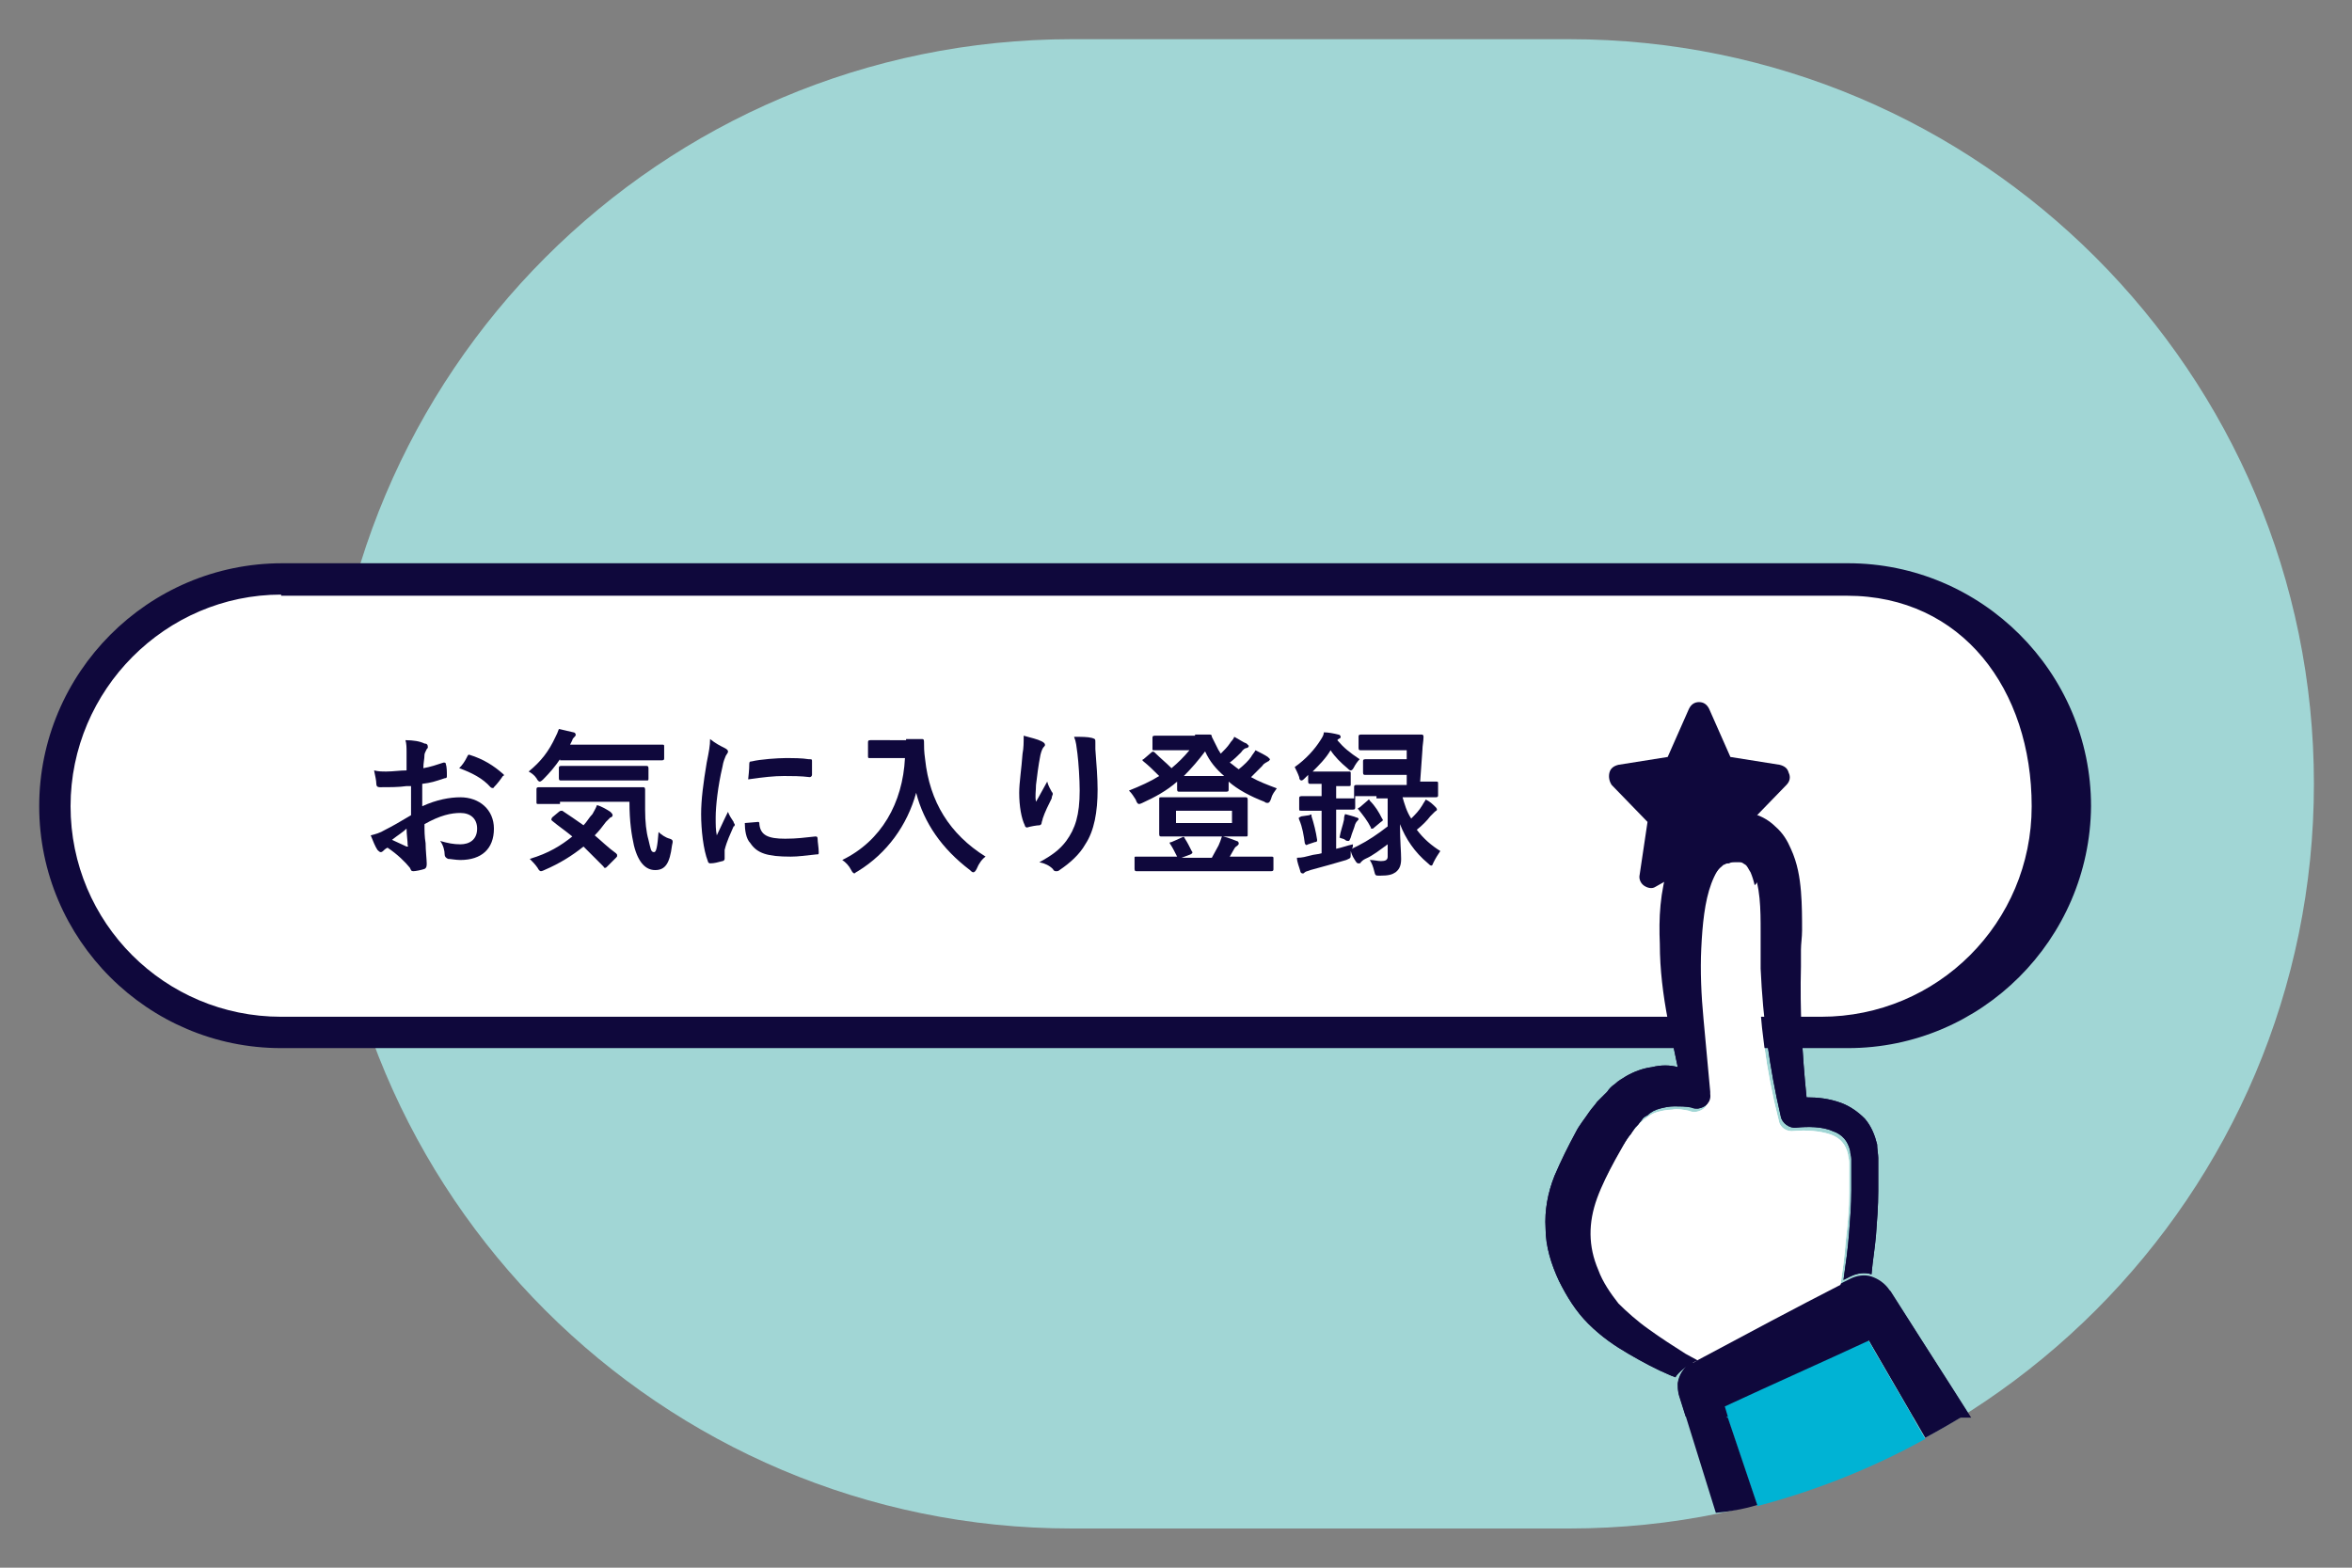 <?xml version="1.0" encoding="utf-8"?>
<!-- Generator: Adobe Illustrator 27.9.0, SVG Export Plug-In . SVG Version: 6.00 Build 0)  -->
<svg version="1.1" id="レイヤー_4" xmlns="http://www.w3.org/2000/svg" xmlns:xlink="http://www.w3.org/1999/xlink" x="0px"
	 y="0px" width="210px" height="140px" viewBox="0 0 210 140" style="enable-background:new 0 0 210 140;" xml:space="preserve">
<rect x="0" y="0" width="210" height="140" fill="#808080" stroke="none"/>
<style type="text/css">
	.st0{clip-path:url(#SVGID_00000099651729099884474300000010958846614022017171_);fill:#A1D6D5;}
	.st1{fill:#FFFFFF;}
	.st2{fill:#0F083C;}
	.st3{fill:#00B3D4;}
</style>
<g>
	<g>
		<defs>
			<path id="SVGID_1_" d="M95.7,3.5C59,3.5,29.2,33.3,29.2,70v0c0,36.7,29.8,66.5,66.5,66.5h44.4c36.7,0,66.5-29.8,66.5-66.5v0
				c0-36.7-29.8-66.5-66.5-66.5H95.7z"/>
		</defs>
		<clipPath id="SVGID_00000142138665908487115170000000306106603979530927_">
			<use xlink:href="#SVGID_1_"  style="overflow:visible;"/>
		</clipPath>
		<path style="clip-path:url(#SVGID_00000142138665908487115170000000306106603979530927_);fill:#A1D6D5;" d="M140.1,136.6H95.7
			c-36.7,0-66.5-29.8-66.5-66.5C29.2,33.3,59,3.5,95.7,3.5h44.4c36.7,0,66.5,29.8,66.5,66.5C206.6,106.8,176.8,136.6,140.1,136.6"/>
	</g>
	<g>
		<path class="st1" d="M165.1,106.6c0-0.6,0-1.2,0-1.9l0-0.9c0-0.3-0.1-0.5-0.1-0.7c-0.2-0.9-0.7-1.5-1.6-1.8
			c-0.9-0.3-2.1-0.4-3.2-0.3c-0.7,0.1-1.3-0.3-1.4-1l0,0l0,0c-1.1-4.3-1.7-8.8-1.8-13.2c0-0.6,0-1.1,0-1.7l0-1.6c0-1,0-2.1-0.1-3
			c-0.1-1-0.3-1.9-0.6-2.6c-0.2-0.3-0.3-0.6-0.5-0.7c-0.2-0.1-0.2-0.2-0.5-0.2c-0.1,0-0.2,0-0.4,0c-0.1,0-0.4,0-0.5,0.1
			c-0.1,0-0.3,0-0.4,0.1c-0.1,0-0.2,0.1-0.3,0.2c-0.4,0.3-0.8,0.9-1.1,1.8c-0.6,1.7-0.8,3.8-0.9,5.8c-0.1,2,0.1,4.2,0.2,6.3
			c0.1,2.1,0.4,4.3,0.6,6.5l0,0.2c0.1,0.7-0.4,1.2-1.1,1.3c-0.2,0-0.4,0-0.6-0.1l0,0c-0.5-0.1-1-0.2-1.5-0.1c-0.5,0-0.9,0.1-1.3,0.2
			c-0.4,0.1-0.7,0.3-1.1,0.6c-0.2,0.1-0.3,0.3-0.5,0.4c-0.1,0.1-0.3,0.4-0.3,0.4l-0.3,0.3l-0.4,0.6c-0.2,0.2-0.3,0.5-0.5,0.7
			c-0.3,0.5-0.6,1-0.9,1.6c-0.6,1.1-1.2,2.3-1.6,3.4c-0.8,2.1-0.8,4.3,0.1,6.4c0.4,1,1.1,2.1,1.8,3c0.7,0.8,1.7,1.6,2.7,2.3
			c1,0.7,2.1,1.5,3.3,2.2c0.4,0.2,0.7,0.4,1.1,0.6c4.3-2.3,8.6-4.6,12.9-6.8c0.2-1.4,0.4-2.8,0.5-4.2
			C165,109.1,165.1,107.9,165.1,106.6z"/>
		<path class="st2" d="M150.8,121.9L150.8,121.9L150.8,121.9c0.3-0.2,0.5-0.3,0.8-0.4c-0.4-0.2-0.7-0.4-1.1-0.6
			c-1.1-0.7-2.2-1.4-3.3-2.2c-1-0.7-2-1.6-2.7-2.3c-0.7-0.9-1.4-1.9-1.8-3c-0.9-2.1-0.9-4.2-0.1-6.4c0.4-1.1,1-2.3,1.6-3.4
			c0.3-0.5,0.6-1.1,0.9-1.6c0.2-0.3,0.3-0.5,0.5-0.7l0.4-0.6l0.3-0.3c0,0,0.2-0.3,0.3-0.4c0.1-0.2,0.3-0.3,0.5-0.4
			c0.3-0.3,0.7-0.5,1.1-0.6c0.4-0.1,0.8-0.2,1.3-0.2c0.5,0,1,0,1.5,0.1l0,0c0.2,0.1,0.4,0.1,0.6,0.1c0.7-0.1,1.2-0.6,1.1-1.3l0-0.2
			c-0.2-2.2-0.4-4.3-0.6-6.5c-0.2-2.1-0.3-4.3-0.2-6.3c0.1-2.1,0.3-4.2,0.9-5.8c0.3-0.8,0.7-1.5,1.1-1.8c0.1-0.1,0.2-0.1,0.3-0.2
			c0.1-0.1,0.2-0.1,0.4-0.1c0.1-0.1,0.3,0,0.5-0.1c0.1,0,0.3,0,0.4,0c0.2,0,0.3,0.1,0.5,0.2c0.2,0.1,0.3,0.4,0.5,0.7
			c0.3,0.7,0.5,1.6,0.6,2.6c0.1,1,0.1,2,0.1,3l0,1.6c0,0.6,0,1.2,0,1.7c0.2,4.5,0.8,8.9,1.8,13.2l0,0l0,0c0.1,0.6,0.8,1.1,1.4,1
			c1-0.1,2.3-0.1,3.2,0.3c0.9,0.3,1.4,0.9,1.6,1.8c0,0.3,0.1,0.4,0.1,0.7l0,0.9c0,0.6,0,1.2,0,1.9c0,1.3-0.1,2.5-0.2,3.8
			c-0.1,1.4-0.3,2.8-0.5,4.2c0.2-0.1,0.4-0.2,0.6-0.3c0.6-0.3,1.3-0.4,1.9-0.2c0.1-1.2,0.3-2.3,0.4-3.5c0.1-1.3,0.2-2.6,0.2-3.9
			c0-0.7,0-1.3,0-2l0-1c0-0.3-0.1-0.8-0.1-1.2c-0.2-0.8-0.5-1.6-1.1-2.3c-0.6-0.6-1.3-1.1-2.1-1.4c-1.1-0.4-2.1-0.5-3.1-0.5
			c-0.4-3.9-0.6-7.8-0.5-11.7l0-1.5c0-0.5,0.1-1.1,0.1-1.7c0-1.1,0-2.3-0.1-3.5c-0.1-1.2-0.3-2.5-0.9-3.8c-0.3-0.7-0.7-1.4-1.4-2
			c-0.6-0.6-1.5-1.1-2.4-1.2c-0.4-0.1-0.8-0.1-1.2-0.1c-0.4,0-0.7,0-1.2,0.1c-0.8,0.2-1.6,0.5-2.3,1c-1.4,1-2,2.4-2.4,3.6
			c-0.8,2.5-0.9,4.8-0.8,7.1c0,2.3,0.3,4.6,0.7,6.7c0.3,1.4,0.6,2.9,0.9,4.3c-0.7-0.2-1.5-0.2-2.3,0c-0.8,0.1-1.6,0.4-2.3,0.8
			c-0.3,0.2-0.7,0.4-1,0.7c-0.3,0.2-0.5,0.4-0.7,0.7c-0.4,0.4-0.6,0.6-0.9,0.9c-0.2,0.3-0.5,0.6-0.7,0.9c-0.4,0.6-0.9,1.2-1.2,1.8
			c-0.7,1.3-1.3,2.5-1.9,3.9c-0.6,1.5-0.9,3.1-0.8,4.7c0,1.6,0.5,3.2,1.2,4.7c0.7,1.4,1.5,2.7,2.6,3.8c1.2,1.2,2.4,2,3.6,2.7
			c1.2,0.7,2.5,1.4,3.7,1.9c0.2,0.1,0.3,0.1,0.5,0.2C149.6,122.9,150.1,122.3,150.8,121.9z"/>
		<path class="st3" d="M153.9,125.6l3,8.9c5.3-1.4,10.3-3.4,15-6c-1.7-2.9-3.4-5.9-5.1-8.8C162.5,121.7,158.2,123.6,153.9,125.6z"/>
		<path class="st2" d="M156.9,134.4l-3-8.9c4.3-2,8.6-3.9,12.9-5.9c1.7,2.9,3.4,5.9,5.1,8.8c1.3-0.7,2.5-1.4,3.8-2.2
			c-2.3-3.6-4.6-7.3-6.9-10.9l-0.1-0.1c-0.4-0.6-1-1-1.6-1.2c-0.6-0.2-1.3-0.1-1.9,0.2c-0.2,0.1-0.4,0.2-0.6,0.3
			c-4.3,2.2-8.6,4.5-12.9,6.8c-0.2,0.1-0.5,0.3-0.7,0.4l0,0l0,0c-0.7,0.4-1.1,1.1-1.2,1.8c0,0.3,0,0.6,0.1,1l3.3,10.6
			C154.3,135,155.6,134.8,156.9,134.4z"/>
	</g>
	<path class="st1" d="M165,92.2H25.1C14,92.2,4.9,83.1,4.9,72c0-11.2,9.1-20.2,20.2-20.2H165c11.2,0,20.2,9.1,20.2,20.2
		C185.2,83.1,176.1,92.2,165,92.2"/>
	<path class="st2" d="M36.3,70.2c-0.7,0.1-1.4,0.1-2.4,0.1c-0.2,0-0.3-0.1-0.3-0.3c0-0.3-0.1-0.7-0.2-1.2c0.4,0.1,0.7,0.1,1.1,0.1
		c0.6,0,1.2-0.1,1.8-0.1c0-0.5,0-1,0-1.6c0-0.4,0-0.8-0.1-1.1c0.7,0,1.3,0.1,1.7,0.3c0.2,0,0.3,0.1,0.3,0.3c0,0.1,0,0.1-0.1,0.2
		c-0.1,0.2-0.2,0.4-0.2,0.5c0,0.4-0.1,0.7-0.1,1.2c0.6-0.1,1.2-0.3,1.8-0.5c0.1,0,0.2,0,0.2,0.1c0.1,0.3,0.1,0.7,0.1,1.1
		c0,0.1,0,0.2-0.2,0.2c-0.9,0.3-1.2,0.4-2,0.5c0,0.7,0,1.4,0,2c1.3-0.6,2.5-0.8,3.4-0.8c1.7,0,3,1.1,3,2.8c0,1.8-1.1,2.8-3,2.8
		c-0.4,0-0.9-0.1-1.1-0.1c-0.2-0.1-0.3-0.2-0.3-0.4c0-0.3-0.1-0.8-0.4-1.2c0.7,0.2,1.2,0.3,1.8,0.3c0.8,0,1.5-0.4,1.5-1.4
		c0-0.9-0.6-1.4-1.5-1.4c-0.8,0-1.8,0.2-3.2,1c0,0.6,0,1.1,0.1,1.7c0,0.6,0.1,1.5,0.1,1.8c0,0.2,0,0.4-0.2,0.5
		c-0.3,0.1-0.8,0.2-1,0.2c-0.2,0-0.2-0.1-0.3-0.3c-0.4-0.5-1.1-1.2-2-1.8c-0.2,0.1-0.3,0.2-0.4,0.3c-0.1,0.1-0.2,0.1-0.2,0.1
		c-0.1,0-0.2-0.1-0.3-0.2c-0.2-0.3-0.4-0.8-0.6-1.3c0.4-0.1,0.8-0.2,1.3-0.5c0.6-0.3,1.3-0.7,2.3-1.3V70.2z M35,75
		c0.4,0.2,0.9,0.4,1.3,0.6c0.1,0,0.2,0,0.1-0.1c0-0.4-0.1-1-0.1-1.5C36,74.3,35.5,74.6,35,75 M41.7,67.6c0.1-0.2,0.1-0.2,0.2-0.2
		c1.3,0.4,2.2,1,3,1.7c0.1,0.1,0.1,0.1,0.1,0.1s0,0.1-0.1,0.1c-0.2,0.3-0.5,0.7-0.8,1c0,0.1-0.2,0.1-0.3,0c-0.7-0.8-1.7-1.3-2.8-1.7
		C41.3,68.3,41.5,68,41.7,67.6"/>
	<path class="st2" d="M50,67.8c-0.4,0.6-0.9,1.2-1.5,1.8c-0.2,0.2-0.3,0.2-0.3,0.2c-0.1,0-0.2-0.1-0.3-0.3c-0.2-0.3-0.5-0.5-0.7-0.6
		c1.1-0.9,1.8-1.8,2.4-3.1c0.1-0.2,0.2-0.4,0.3-0.7c0.4,0.1,0.9,0.2,1.3,0.3c0.1,0,0.2,0.1,0.2,0.2c0,0.1,0,0.1-0.1,0.2
		c-0.1,0.1-0.2,0.2-0.2,0.3l-0.2,0.4h6.3c1.4,0,1.8,0,1.9,0c0.2,0,0.2,0,0.2,0.2v1c0,0.1,0,0.2-0.2,0.2c-0.1,0-0.5,0-1.9,0H50z
		 M49.9,72.5c0.1-0.1,0.2-0.1,0.3-0.1c0.6,0.4,1.2,0.8,1.9,1.3c0.3-0.3,0.5-0.7,0.8-1c0.1-0.2,0.3-0.5,0.4-0.8
		c0.4,0.1,0.9,0.4,1.2,0.6c0.1,0.1,0.2,0.2,0.2,0.3c0,0.1-0.1,0.2-0.2,0.2c-0.1,0.1-0.2,0.2-0.4,0.4c-0.3,0.4-0.6,0.8-1,1.2
		c0.6,0.5,1.2,1.1,1.9,1.6c0.1,0.1,0.1,0.1,0.1,0.2c0,0.1,0,0.1-0.1,0.2l-0.8,0.8c-0.1,0.1-0.1,0.1-0.2,0.1c0,0-0.1,0-0.1-0.1
		c-0.6-0.6-1.2-1.2-1.8-1.8c-1,0.8-2.1,1.5-3.5,2.1c-0.2,0.1-0.3,0.1-0.3,0.1c-0.1,0-0.2-0.1-0.3-0.3c-0.2-0.3-0.5-0.6-0.7-0.8
		c1.7-0.5,2.8-1.2,3.8-2c-0.6-0.5-1.2-0.9-1.8-1.4c-0.1-0.1-0.1-0.1,0-0.3L49.9,72.5z M50,71.8c-1.4,0-1.8,0-1.9,0
		c-0.2,0-0.2,0-0.2-0.2v-1.1c0-0.1,0-0.2,0.2-0.2c0.1,0,0.6,0,1.9,0h5.5c1.4,0,1.8,0,1.9,0c0.1,0,0.2,0,0.2,0.2c0,0.7,0,1.2,0,1.8
		c0,1.1,0.1,2,0.3,2.7c0.2,0.8,0.2,1.1,0.5,1.1c0.2,0,0.3-0.5,0.4-1.8c0.2,0.2,0.6,0.5,1,0.6c0.3,0.1,0.3,0.2,0.2,0.6
		c-0.2,1.6-0.6,2.2-1.5,2.2c-0.8,0-1.5-0.6-1.9-2.2c-0.2-0.9-0.4-2.1-0.4-3.9H50z M51.9,69.7c-1.3,0-1.8,0-1.8,0
		c-0.1,0-0.2,0-0.2-0.2v-0.9c0-0.1,0-0.2,0.2-0.2c0.1,0,0.5,0,1.8,0h3.9c1.3,0,1.8,0,1.9,0c0.1,0,0.2,0,0.2,0.2v0.9
		c0,0.2,0,0.2-0.2,0.2c-0.1,0-0.5,0-1.9,0H51.9z"/>
	<path class="st2" d="M64.7,66.8c0.2,0.1,0.3,0.2,0.3,0.3c0,0.1,0,0.1-0.2,0.4c-0.1,0.3-0.2,0.4-0.3,1c-0.4,1.7-0.6,3.5-0.6,4.5
		c0,0.7,0,1.1,0.1,1.6c0.3-0.6,0.5-1.1,1-2.1c0.1,0.3,0.3,0.6,0.5,0.9c0,0.1,0.1,0.2,0.1,0.2c0,0.1,0,0.2-0.1,0.2
		c-0.3,0.7-0.6,1.3-0.8,2.1c0,0.1,0,0.2,0,0.4c0,0.2,0,0.3,0,0.4c0,0.1-0.1,0.2-0.2,0.2c-0.4,0.1-0.7,0.2-1.1,0.2
		c-0.1,0-0.2-0.1-0.2-0.2c-0.4-1-0.6-2.8-0.6-4.2c0-1.3,0.2-2.8,0.5-4.6c0.2-1,0.3-1.5,0.3-2.1C63.9,66.4,64.3,66.6,64.7,66.8
		 M67.7,73.4c0.1,0,0.1,0.1,0.1,0.2c0.1,1,0.8,1.3,2.3,1.3c1.1,0,1.7-0.1,2.7-0.2c0.1,0,0.2,0,0.2,0.2c0,0.3,0.1,0.8,0.1,1.2
		c0,0.2,0,0.2-0.2,0.2c-1,0.1-1.6,0.2-2.3,0.2c-2.1,0-3-0.3-3.6-1.2c-0.4-0.4-0.5-1.2-0.5-1.8L67.7,73.4z M66.9,68.2
		c0-0.2,0.1-0.2,0.2-0.2c0.8-0.2,2.4-0.3,3-0.3c0.8,0,1.5,0,2.1,0.1c0.3,0,0.3,0,0.3,0.2c0,0.4,0,0.8,0,1.2c0,0.1-0.1,0.2-0.2,0.2
		c-0.8-0.1-1.6-0.1-2.3-0.1c-0.9,0-1.8,0.1-3.2,0.3C66.9,68.7,66.9,68.4,66.9,68.2"/>
	<path class="st2" d="M80.9,66c1,0,1.3,0,1.4,0c0.1,0,0.2,0,0.2,0.2c0,0.5,0,0.9,0.1,1.6c0.4,3.8,2.2,6.7,5.4,8.7
		c-0.3,0.2-0.6,0.6-0.8,1.1c-0.1,0.2-0.2,0.3-0.3,0.3c-0.1,0-0.2-0.1-0.3-0.2c-2.5-1.9-4.1-4.2-4.8-6.9c-0.8,2.9-2.6,5.4-5.2,7
		c-0.2,0.1-0.3,0.2-0.3,0.2c-0.1,0-0.2-0.1-0.3-0.3c-0.2-0.4-0.5-0.7-0.8-0.9c3.5-1.7,5.4-5.1,5.6-9.1h-1.7c-1,0-1.3,0-1.4,0
		c-0.2,0-0.2,0-0.2-0.2v-1.2c0-0.1,0-0.2,0.2-0.2c0.1,0,0.4,0,1.4,0H80.9z"/>
	<path class="st2" d="M93,66.2c0.2,0.1,0.3,0.2,0.3,0.3c0,0.1,0,0.1-0.1,0.2c-0.1,0.1-0.2,0.3-0.3,0.7c-0.2,1-0.3,1.9-0.4,2.7
		c0,0.5-0.1,1,0,1.5c0.3-0.5,0.6-1.1,1-1.8c0.1,0.4,0.3,0.7,0.4,0.9c0.1,0.1,0.1,0.2,0.1,0.2c0,0.1-0.1,0.2-0.1,0.4
		c-0.3,0.6-0.6,1.2-0.8,1.8c0,0.1-0.1,0.3-0.1,0.4c0,0.1-0.1,0.2-0.2,0.2c-0.2,0-0.8,0.1-1.1,0.2c-0.1,0-0.2-0.1-0.2-0.2
		C91.2,73.1,91,72,91,70.8c0-0.9,0.2-2.1,0.3-3.5c0.1-0.5,0.1-1,0.1-1.6C92.1,65.9,92.6,66,93,66.2 M97.5,65.9
		c0.3,0.1,0.3,0.1,0.3,0.4c0,0.2,0,0.4,0,0.6c0.1,1.3,0.2,2.6,0.2,3.6c0,2-0.3,3.7-1.1,4.9c-0.5,0.9-1.4,1.7-2.3,2.3
		c-0.1,0.1-0.2,0.1-0.3,0.1c-0.1,0-0.2,0-0.3-0.2c-0.3-0.3-0.7-0.5-1.2-0.6c1.1-0.6,1.8-1.1,2.4-1.9c0.8-1.1,1.2-2.3,1.2-4.5
		c0-1-0.1-2.5-0.2-3.3c-0.1-0.7-0.1-1-0.3-1.5C96.6,65.8,97.1,65.8,97.5,65.9"/>
	<path class="st2" d="M106.7,65.6c0.8,0,1.2,0,1.3,0c0.1,0,0.2,0,0.2,0.2c0.2,0.4,0.4,0.8,0.6,1.2c0.1,0.1,0.1,0.2,0.2,0.3
		c0.3-0.3,0.6-0.6,0.8-0.9c0.1-0.2,0.3-0.3,0.4-0.6c0.4,0.2,0.8,0.5,1.1,0.6c0.1,0.1,0.2,0.2,0.2,0.2c0,0.1-0.1,0.2-0.2,0.2
		c-0.1,0-0.3,0.1-0.5,0.4c-0.3,0.3-0.6,0.6-1,0.9c0.3,0.2,0.5,0.4,0.8,0.6c0.5-0.4,0.9-0.8,1.1-1.1c0.1-0.2,0.3-0.4,0.4-0.6
		c0.4,0.2,0.8,0.4,1.1,0.6c0.1,0.1,0.2,0.2,0.2,0.2s-0.1,0.2-0.2,0.2c-0.1,0.1-0.3,0.1-0.5,0.4c-0.3,0.3-0.6,0.6-1,1
		c0.7,0.4,1.5,0.7,2.3,1c-0.2,0.3-0.4,0.5-0.5,0.9c-0.1,0.3-0.2,0.4-0.3,0.4c-0.1,0-0.2,0-0.3-0.1c-1.3-0.5-2.4-1.1-3.2-1.8v0.7
		c0,0.1,0,0.2-0.2,0.2c-0.1,0-0.4,0-1.4,0h-1.4c-1,0-1.3,0-1.4,0c-0.1,0-0.2,0-0.2-0.2v-0.7c-0.9,0.8-2,1.4-3.1,1.9
		c-0.2,0.1-0.3,0.1-0.3,0.1c-0.1,0-0.2-0.1-0.3-0.4c-0.2-0.3-0.3-0.5-0.6-0.8c1-0.4,1.9-0.8,2.7-1.3c-0.5-0.5-0.9-0.9-1.4-1.3
		c-0.1-0.1-0.1-0.1-0.1-0.1c0,0,0-0.1,0.1-0.1l0.7-0.6c0.1-0.1,0.2-0.1,0.3,0c0.5,0.5,1,0.9,1.5,1.4c0.6-0.5,1.1-1,1.6-1.6h-1.6
		c-1.1,0-1.4,0-1.5,0c-0.2,0-0.2,0-0.2-0.1v-1c0-0.1,0-0.2,0.2-0.2c0.1,0,0.4,0,1.5,0H106.7z M109.4,71.2c1.3,0,1.8,0,1.8,0
		c0.1,0,0.2,0,0.2,0.2c0,0.1,0,0.3,0,1v1.1c0,0.7,0,0.9,0,1c0,0.2,0,0.2-0.2,0.2c-0.1,0-0.5,0-1.8,0h-0.2c0.5,0.1,0.9,0.3,1.2,0.4
		c0.1,0,0.2,0.1,0.2,0.2c0,0.1,0,0.1-0.1,0.2c-0.1,0.1-0.2,0.1-0.3,0.3l-0.4,0.7h1.9c1.3,0,1.7,0,1.8,0c0.1,0,0.2,0,0.2,0.1v1
		c0,0.1,0,0.2-0.2,0.2c-0.1,0-0.5,0-1.8,0h-8.4c-1.3,0-1.7,0-1.8,0c-0.1,0-0.2,0-0.2-0.2v-1c0-0.1,0-0.1,0.2-0.1c0.1,0,0.5,0,1.8,0
		h1.8c-0.2-0.4-0.4-0.8-0.6-1.1c-0.1-0.1-0.1-0.2,0.1-0.2l0.9-0.4c0.2-0.1,0.2-0.1,0.3,0.1c0.2,0.3,0.4,0.7,0.6,1.1
		c0.1,0.1,0.1,0.2-0.1,0.3l-0.8,0.3h2.7c0.2-0.4,0.4-0.7,0.6-1.1c0.1-0.2,0.2-0.5,0.3-0.8h-3.6c-1.3,0-1.8,0-1.8,0
		c-0.1,0-0.2,0-0.2-0.2c0-0.1,0-0.4,0-1v-1.1c0-0.7,0-0.9,0-1c0-0.2,0-0.2,0.2-0.2c0.1,0,0.5,0,1.8,0H109.4z M105,73.5h5v-1.1h-5
		V73.5z M108.2,69.3c0.5,0,0.9,0,1.1,0c-0.7-0.6-1.3-1.3-1.7-2.2c-0.6,0.8-1.2,1.5-1.9,2.2c0.2,0,0.5,0,1.1,0H108.2z"/>
	<path class="st2" d="M125.2,71.1c0.2,0.7,0.4,1.4,0.8,2c0.4-0.4,0.7-0.7,1-1.2c0.1-0.2,0.2-0.3,0.3-0.5c0.4,0.2,0.6,0.4,0.9,0.7
		c0.1,0.1,0.1,0.2,0.1,0.2c0,0.1-0.1,0.1-0.2,0.2c-0.1,0.1-0.2,0.2-0.4,0.4c-0.3,0.4-0.7,0.8-1.2,1.2c0.6,0.8,1.3,1.4,2.1,1.9
		c-0.2,0.3-0.4,0.6-0.6,1c-0.1,0.2-0.1,0.3-0.2,0.3c-0.1,0-0.2-0.1-0.3-0.2c-1.2-1-2-2.2-2.5-3.5c0,1.6,0.1,2.4,0.1,3.1
		c0,0.5-0.1,0.9-0.5,1.2c-0.3,0.2-0.6,0.3-1.4,0.3c-0.4,0-0.4,0-0.5-0.4c-0.1-0.4-0.2-0.7-0.4-1c0.4,0,0.7,0.1,1,0.1
		c0.4,0,0.6-0.1,0.6-0.4v-1.1c-0.7,0.5-1.3,1-2,1.3c-0.2,0.1-0.3,0.2-0.4,0.3c0,0.1-0.1,0.1-0.2,0.1s-0.1,0-0.2-0.1
		c-0.2-0.3-0.4-0.6-0.5-1c0,0.1,0,0.2,0,0.2c0,0.5,0,0.4-0.4,0.6c-1,0.3-2.1,0.6-3.2,0.9c-0.2,0.1-0.4,0.1-0.5,0.2
		c-0.1,0.1-0.1,0.1-0.2,0.1c-0.1,0-0.2-0.1-0.2-0.2c-0.1-0.4-0.3-0.8-0.3-1.2c0.5,0,0.8-0.1,1.2-0.2c0.3-0.1,0.7-0.1,1-0.2v-3.8
		h-0.4c-1,0-1.4,0-1.4,0c-0.2,0-0.2,0-0.2-0.2v-0.9c0-0.1,0-0.2,0.2-0.2c0.1,0,0.4,0,1.4,0h0.4V70c-0.7,0-0.9,0-1,0
		c-0.1,0-0.2,0-0.2-0.2v-0.6c-0.1,0.1-0.2,0.2-0.3,0.3c-0.1,0.1-0.2,0.2-0.3,0.2c-0.1,0-0.2-0.1-0.2-0.3c-0.1-0.3-0.3-0.7-0.4-0.9
		c1-0.7,1.8-1.6,2.3-2.4c0.2-0.3,0.3-0.5,0.3-0.7c0.4,0,0.9,0.1,1.3,0.2c0.1,0,0.2,0.1,0.2,0.2c0,0.1,0,0.1-0.2,0.2l-0.1,0.1
		c0.6,0.7,1.1,1.1,2,1.7c-0.2,0.2-0.4,0.5-0.5,0.7c-0.1,0.2-0.2,0.3-0.3,0.3c-0.1,0-0.2-0.1-0.3-0.2c-0.6-0.5-1.1-1-1.5-1.6
		c-0.4,0.7-1,1.3-1.6,1.9c0.2,0,0.4,0,0.9,0h1.1c0.8,0,1.1,0,1.2,0c0.2,0,0.2,0,0.2,0.2v0.9c0,0.2,0,0.2-0.2,0.2c-0.1,0-0.3,0-1.1,0
		v1.1h0.1c1,0,1.4,0,1.4,0h0.1v-1c0-0.1,0-0.2,0.2-0.2c0.1,0,0.5,0,1.8,0h2.7l0-0.9h-2.1c-1.1,0-1.5,0-1.6,0c-0.1,0-0.2,0-0.2-0.2
		V68c0-0.1,0-0.2,0.2-0.2c0.1,0,0.5,0,1.6,0h2.1l0-0.8h-2.5c-1.1,0-1.5,0-1.6,0c-0.1,0-0.2,0-0.2-0.2v-1c0-0.1,0-0.2,0.2-0.2
		c0.1,0,0.5,0,1.6,0h2.2c1.1,0,1.5,0,1.6,0c0.1,0,0.2,0,0.2,0.2c0,0.4-0.1,0.8-0.1,1.2l-0.2,2.8c1,0,1.4,0,1.4,0
		c0.2,0,0.2,0,0.2,0.2v1c0,0.1,0,0.2-0.2,0.2c-0.1,0-0.5,0-1.8,0H125.2z M116.9,72.8c0.2-0.1,0.2-0.1,0.2,0.1
		c0.2,0.6,0.4,1.4,0.5,2.1c0,0.1,0,0.2-0.2,0.2l-0.6,0.2c-0.2,0.1-0.2,0.1-0.3-0.1c-0.1-0.7-0.2-1.4-0.5-2.1c-0.1-0.2,0-0.2,0.2-0.3
		L116.9,72.8z M122.9,71.1c-1.3,0-1.8,0-1.8,0H121v1c0,0.1,0,0.2-0.2,0.2c-0.1,0-0.4,0-1.4,0h-0.1v3.5c0.5-0.1,1-0.3,1.5-0.4
		c0,0.1,0,0.3-0.1,0.4l0.6-0.3c0.8-0.4,1.7-1,2.6-1.7v-2.5H122.9z M120,73.2c0-0.1,0-0.3,0.1-0.5c0.3,0.1,0.8,0.2,1,0.3
		c0.1,0,0.2,0.1,0.2,0.1c0,0.1,0,0.1-0.1,0.2c-0.1,0.1-0.1,0.1-0.2,0.3c-0.1,0.4-0.3,0.8-0.4,1.2c-0.1,0.2-0.1,0.3-0.2,0.3
		c-0.1,0-0.2,0-0.3-0.1s-0.3-0.1-0.5-0.2C119.7,74.2,119.9,73.7,120,73.2 M122.1,71.5c0.1-0.1,0.1-0.1,0.1-0.1c0,0,0.1,0,0.1,0.1
		c0.5,0.5,0.8,1,1.1,1.6c0.1,0.1,0.1,0.2-0.1,0.3l-0.6,0.5c-0.1,0.1-0.1,0.1-0.2,0.1s-0.1,0-0.1-0.1c-0.3-0.6-0.7-1.1-1.1-1.6
		c-0.1-0.1-0.1-0.1,0.1-0.2L122.1,71.5z"/>
	<path class="st2" d="M152.6,63.3c-0.2-0.4-0.5-0.6-0.9-0.6c-0.4,0-0.7,0.2-0.9,0.6l-1.9,4.3l-4.4,0.7c-0.4,0.1-0.7,0.3-0.8,0.7
		c-0.1,0.4,0,0.8,0.2,1.1l3.2,3.3l-0.7,4.7c-0.1,0.4,0.1,0.8,0.4,1c0.3,0.2,0.7,0.3,1,0.1l3.9-2.2l3.9,2.2c0.3,0.2,0.7,0.2,1-0.1
		c0.3-0.2,0.5-0.6,0.4-1l-0.7-4.7l3.2-3.3c0.3-0.3,0.4-0.7,0.2-1.1c-0.1-0.4-0.4-0.6-0.8-0.7l-4.4-0.7L152.6,63.3z"/>
	<path class="st2" d="M165,93.6H25.1C13.2,93.6,3.5,83.9,3.5,72c0-11.9,9.7-21.7,21.7-21.7H165c11.9,0,21.7,9.7,21.7,21.7
		C186.6,83.9,176.9,93.6,165,93.6 M25.1,53.1C14.8,53.1,6.3,61.6,6.3,72c0,10.4,8.4,18.8,18.8,18.8h137.5c10.4,0,18.8-8.4,18.8-18.8
		c0-10.4-6.2-18.8-16.5-18.8H25.1z"/>
	<g>
		<path class="st1" d="M165.1,106.6c0-0.6,0-1.2,0-1.9l0-0.9c0-0.3-0.1-0.5-0.1-0.7c-0.2-0.9-0.7-1.5-1.6-1.8
			c-0.9-0.3-2.1-0.4-3.2-0.3c-0.7,0.1-1.3-0.3-1.4-1l0,0l0,0c-1.1-4.3-1.7-8.8-1.8-13.2c0-0.6,0-1.1,0-1.7l0-1.6c0-1,0-2.1-0.1-3
			c-0.1-1-0.3-1.9-0.6-2.6c-0.2-0.3-0.3-0.6-0.5-0.7c-0.2-0.1-0.2-0.2-0.5-0.2c-0.1,0-0.2,0-0.4,0c-0.1,0-0.4,0-0.5,0.1
			c-0.1,0-0.3,0-0.4,0.1c-0.1,0-0.2,0.1-0.3,0.2c-0.4,0.3-0.8,0.9-1.1,1.8c-0.6,1.7-0.8,3.8-0.9,5.8c-0.1,2,0.1,4.2,0.2,6.3
			c0.1,2.1,0.4,4.3,0.6,6.5l0,0.2c0.1,0.7-0.4,1.2-1.1,1.3c-0.2,0-0.4,0-0.6-0.1l0,0c-0.5-0.1-1-0.2-1.5-0.1c-0.5,0-0.9,0.1-1.3,0.2
			c-0.4,0.1-0.7,0.3-1.1,0.6c-0.2,0.1-0.3,0.3-0.5,0.4c-0.1,0.1-0.3,0.4-0.3,0.4l-0.3,0.3l-0.4,0.6c-0.2,0.2-0.3,0.5-0.5,0.7
			c-0.3,0.5-0.6,1-0.9,1.6c-0.6,1.1-1.2,2.3-1.6,3.4c-0.8,2.1-0.8,4.3,0.1,6.4c0.4,1,1.1,2.1,1.8,3c0.7,0.8,1.7,1.6,2.7,2.3
			c1,0.7,2.1,1.5,3.3,2.2c0.4,0.2,0.7,0.4,1.1,0.6c4.3-2.3,8.6-4.6,12.9-6.8c0.2-1.4,0.4-2.8,0.5-4.2
			C165,109.1,165.1,107.9,165.1,106.6z"/>
		<path class="st2" d="M150.8,121.9L150.8,121.9L150.8,121.9c0.3-0.2,0.5-0.3,0.8-0.4c-0.4-0.2-0.7-0.4-1.1-0.6
			c-1.1-0.7-2.2-1.4-3.3-2.2c-1-0.7-2-1.6-2.7-2.3c-0.7-0.9-1.4-1.9-1.8-3c-0.9-2.1-0.9-4.2-0.1-6.4c0.4-1.1,1-2.3,1.6-3.4
			c0.3-0.5,0.6-1.1,0.9-1.6c0.2-0.3,0.3-0.5,0.5-0.7l0.4-0.6l0.3-0.3c0,0,0.2-0.3,0.3-0.4c0.1-0.2,0.3-0.3,0.5-0.4
			c0.3-0.3,0.7-0.5,1.1-0.6c0.4-0.1,0.8-0.2,1.3-0.2c0.5,0,1,0,1.5,0.1l0,0c0.2,0.1,0.4,0.1,0.6,0.1c0.7-0.1,1.2-0.6,1.1-1.3l0-0.2
			c-0.2-2.2-0.4-4.3-0.6-6.5c-0.2-2.1-0.3-4.3-0.2-6.3c0.1-2.1,0.3-4.2,0.9-5.8c0.3-0.8,0.7-1.5,1.1-1.8c0.1-0.1,0.2-0.1,0.3-0.2
			c0.1-0.1,0.2-0.1,0.4-0.1c0.1-0.1,0.3,0,0.5-0.1c0.1,0,0.3,0,0.4,0c0.2,0,0.3,0.1,0.5,0.2c0.2,0.1,0.3,0.4,0.5,0.7
			c0.3,0.7,0.5,1.6,0.6,2.6c0.1,1,0.1,2,0.1,3l0,1.6c0,0.6,0,1.2,0,1.7c0.2,4.5,0.8,8.9,1.8,13.2l0,0l0,0c0.1,0.6,0.8,1.1,1.4,1
			c1-0.1,2.3-0.1,3.2,0.3c0.9,0.3,1.4,0.9,1.6,1.8c0,0.3,0.1,0.4,0.1,0.7l0,0.9c0,0.6,0,1.2,0,1.9c0,1.3-0.1,2.5-0.2,3.8
			c-0.1,1.4-0.3,2.8-0.5,4.2c0.2-0.1,0.4-0.2,0.6-0.3c0.6-0.3,1.3-0.4,1.9-0.2c0.1-1.2,0.3-2.3,0.4-3.5c0.1-1.3,0.2-2.6,0.2-3.9
			c0-0.7,0-1.3,0-2l0-1c0-0.3-0.1-0.8-0.1-1.2c-0.2-0.8-0.5-1.6-1.1-2.3c-0.6-0.6-1.3-1.1-2.1-1.4c-1.1-0.4-2.1-0.5-3.1-0.5
			c-0.4-3.9-0.6-7.8-0.5-11.7l0-1.5c0-0.5,0.1-1.1,0.1-1.7c0-1.1,0-2.3-0.1-3.5c-0.1-1.2-0.3-2.5-0.9-3.8c-0.3-0.7-0.7-1.4-1.4-2
			c-0.6-0.6-1.5-1.1-2.4-1.2c-0.4-0.1-0.8-0.1-1.2-0.1c-0.4,0-0.7,0-1.2,0.1c-0.8,0.2-1.6,0.5-2.3,1c-1.4,1-2,2.4-2.4,3.6
			c-0.8,2.5-0.9,4.8-0.8,7.1c0,2.3,0.3,4.6,0.7,6.7c0.3,1.4,0.6,2.9,0.9,4.3c-0.7-0.2-1.5-0.2-2.3,0c-0.8,0.1-1.6,0.4-2.3,0.8
			c-0.3,0.2-0.7,0.4-1,0.7c-0.3,0.2-0.5,0.4-0.7,0.7c-0.4,0.4-0.6,0.6-0.9,0.9c-0.2,0.3-0.5,0.6-0.7,0.9c-0.4,0.6-0.9,1.2-1.2,1.8
			c-0.7,1.3-1.3,2.5-1.9,3.9c-0.6,1.5-0.9,3.1-0.8,4.7c0,1.6,0.5,3.2,1.2,4.7c0.7,1.4,1.5,2.7,2.6,3.8c1.2,1.2,2.4,2,3.6,2.7
			c1.2,0.7,2.5,1.4,3.7,1.9c0.2,0.1,0.3,0.1,0.5,0.2C149.6,122.9,150.1,122.3,150.8,121.9z"/>
		<path class="st3" d="M153.9,125.6l0.3,1h16.6c-1.3-2.3-2.7-4.6-4-6.9C162.5,121.7,158.2,123.6,153.9,125.6z"/>
		<path class="st2" d="M154.3,126.6l-0.3-1c4.3-2,8.6-3.9,12.9-5.9c1.3,2.3,2.7,4.6,4,6.9h5.1c-2.4-3.8-4.8-7.5-7.2-11.2l-0.1-0.1
			c-0.4-0.6-1-1-1.6-1.2c-0.6-0.2-1.3-0.1-1.9,0.2c-0.2,0.1-0.4,0.2-0.6,0.3c-4.3,2.2-8.6,4.5-12.9,6.8c-0.2,0.1-0.5,0.3-0.7,0.4
			l0,0l0,0c-0.7,0.4-1.1,1.1-1.2,1.8c0,0.3,0,0.6,0.1,1l0.6,1.9H154.3z"/>
	</g>
</g>
</svg>
